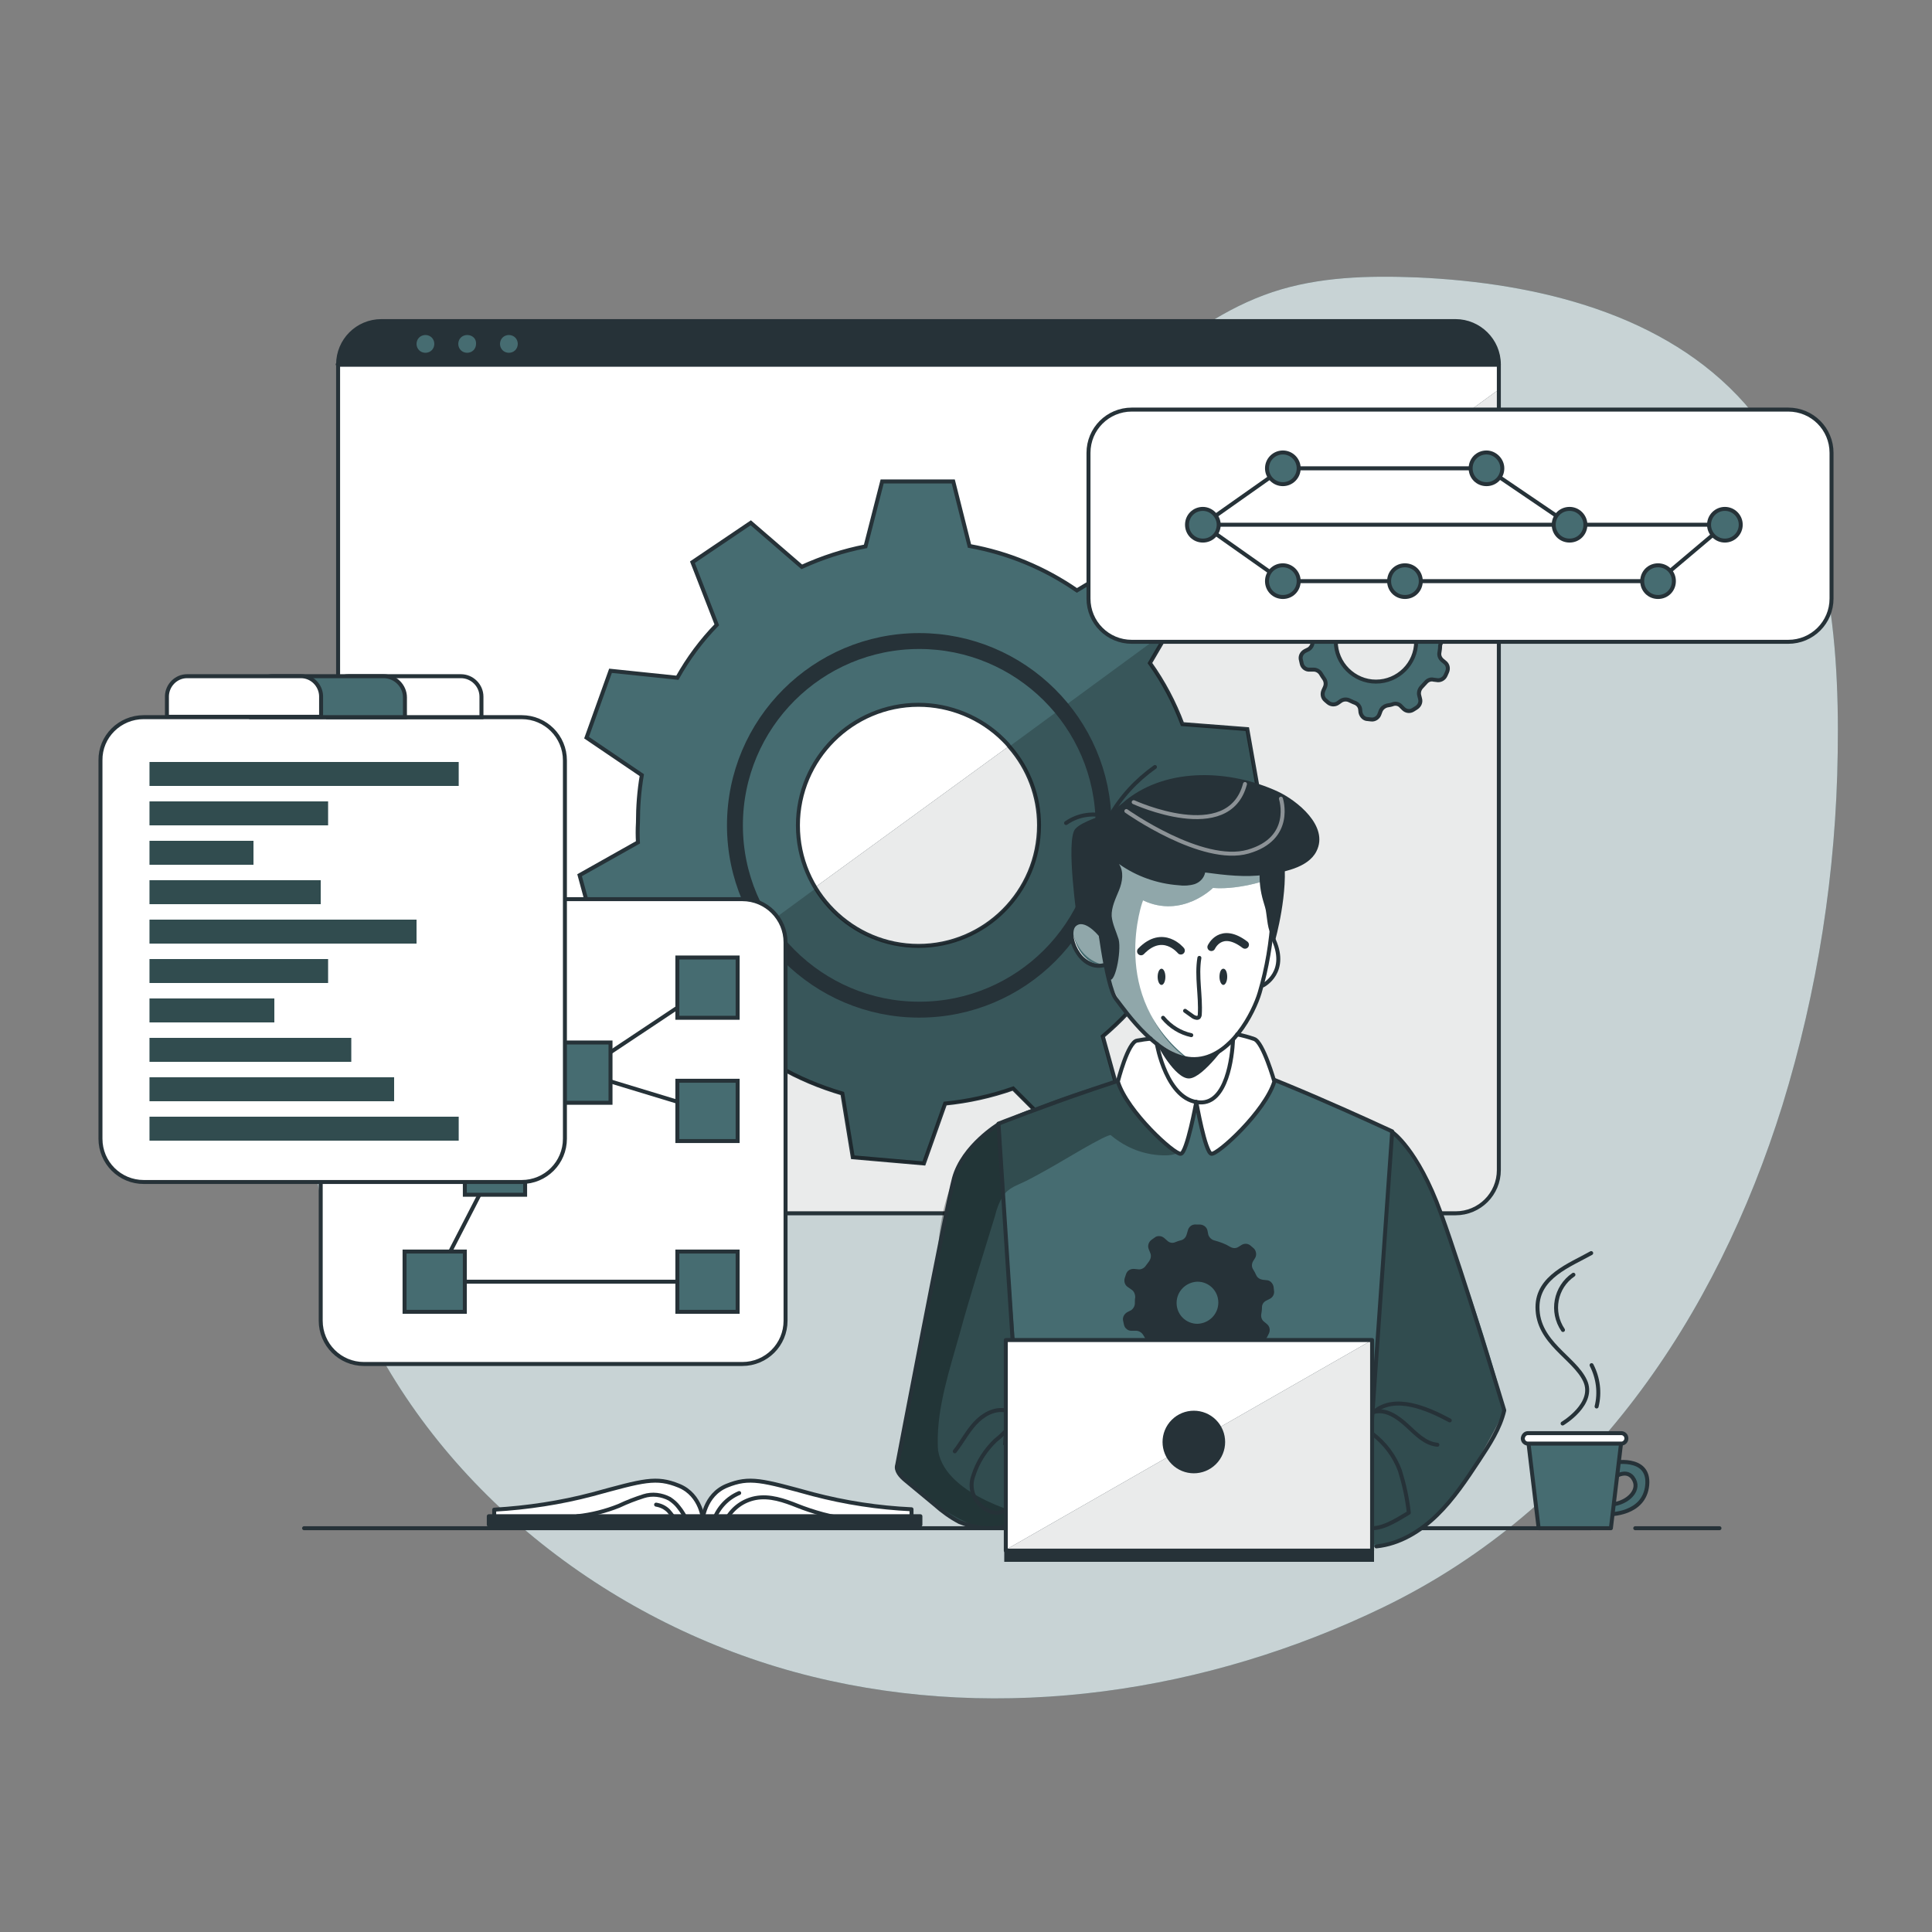 <?xml version="1.0" encoding="utf-8"?>
<!-- Generator: Adobe Illustrator 19.2.0, SVG Export Plug-In . SVG Version: 6.00 Build 0)  -->
<svg version="1.1" id="Layer_1" xmlns="http://www.w3.org/2000/svg" xmlns:xlink="http://www.w3.org/1999/xlink" x="0px" y="0px"
	 viewBox="0 0 500 500" style="enable-background:new 0 0 500 500;" xml:space="preserve">
<rect x="0" y="0" width="500" height="500" fill="#808080" stroke="none"/>
<style type="text/css">
	.st0{fill:#466C71;}
	.st1{opacity:0.7;fill:#FFFFFF;enable-background:new    ;}
	.st2{fill:#FFFFFF;}
	.st3{fill:#263238;}
	.st4{opacity:0.9;fill:#FFFFFF;enable-background:new    ;}
	.st5{fill:#466C71;stroke:#263238;stroke-width:1.029;stroke-miterlimit:10;}
	.st6{opacity:0.2;enable-background:new    ;}
	.st7{fill:none;stroke:#263238;stroke-width:1.029;stroke-linecap:round;stroke-linejoin:round;}
	.st8{fill:none;stroke:#263238;stroke-width:4.117;stroke-miterlimit:10;}
	.st9{fill:#FFFFFF;stroke:#263238;stroke-width:1.029;stroke-miterlimit:10;}
	.st10{fill:none;stroke:#263238;stroke-width:1.029;stroke-miterlimit:10;}
	.st11{opacity:0.3;enable-background:new    ;}
	.st12{fill:#466C71;stroke:#263238;stroke-width:1.029;stroke-linecap:round;stroke-linejoin:round;}
	.st13{fill:#FFFFFF;stroke:#263238;stroke-width:1.029;stroke-linecap:round;stroke-linejoin:round;}
	.st14{fill:#263238;stroke:#263238;stroke-width:1.029;stroke-linecap:round;stroke-linejoin:round;}
	.st15{opacity:0.4;fill:#FFFFFF;enable-background:new    ;}
	.st16{fill:none;stroke:#263238;stroke-width:2.059;stroke-linecap:round;stroke-linejoin:round;}
	
		.st17{opacity:0.47;fill:none;stroke:#FFFFFF;stroke-width:1.029;stroke-linecap:round;stroke-linejoin:round;enable-background:new    ;}
</style>
<g id="freepik--background-simple--inject-586">
	<path class="st0" d="M461.3,286c9.1-29.6,13.9-60.3,14.3-91.3c0.5-31.9-3-66.3-24-90.2c-20.6-23.3-53.7-31.3-84.8-32.7
		c-12.6-0.5-25.5-0.2-37.5,3.8c-24.2,8.1-41.1,29.5-62.5,43.3c-41.4,26.6-97.3,23.4-137.1,52.4c-10.2,7.5-19.1,16.7-26.2,27.1
		c-29,41.6-31.3,99.1-9.1,144.7s66.6,78.7,115.8,90.8s102.3,4.1,147.9-18C411.1,390.2,444.2,340.8,461.3,286z"/>
	<path class="st1" d="M461.3,286c9.1-29.6,13.9-60.3,14.3-91.3c0.5-31.9-3-66.3-24-90.2c-20.6-23.3-53.7-31.3-84.8-32.7
		c-12.6-0.5-25.5-0.2-37.5,3.8c-24.2,8.1-41.1,29.5-62.5,43.3c-41.4,26.6-97.3,23.4-137.1,52.4c-10.2,7.5-19.1,16.7-26.2,27.1
		c-29,41.6-31.3,99.1-9.1,144.7s66.6,78.7,115.8,90.8s102.3,4.1,147.9-18C411.1,390.2,444.2,340.8,461.3,286z"/>
</g>
<g id="freepik--Window--inject-586">
	<path class="st2" d="M387.9,94.3v208.5c0,6.2-5,11.2-11.2,11.2c0,0,0,0,0,0h-278c-6.2,0-11.2-5-11.2-11.2c0,0,0,0,0-0.1V94.3
		c0-6.2,5-11.2,11.2-11.2c0,0,0,0,0,0h278C382.8,83.1,387.9,88.1,387.9,94.3C387.9,94.3,387.9,94.3,387.9,94.3z"/>
	<path class="st3" d="M387.9,100.8v202c0,6.2-5,11.2-11.2,11.2c0,0,0,0,0,0h-278c-1.1,0-2.1-0.1-3.1-0.4L387.9,100.8z"/>
	<path class="st4" d="M387.9,100.8v202c0,6.2-5,11.2-11.2,11.2c0,0,0,0,0,0h-278c-1.1,0-2.1-0.1-3.1-0.4L387.9,100.8z"/>
	<path class="st5" d="M310.8,213.6l15.2-6.8l-3.2-18.1l-16.8-1.3c-2.1-5.6-4.9-10.9-8.4-15.8l5.2-8.9l3.4-5.7l-13-12.9l-14.5,8.7
		c-8.4-5.8-17.8-9.7-27.8-11.5l-4.2-16.7h-18.4l-4.3,16.8c-5.7,1.1-11.2,2.9-16.5,5.3l-13.2-11.4l-15.1,10.2l6.3,16.2
		c-4,4.1-7.4,8.7-10.2,13.7l-17.3-1.8l-6.2,17.3l14.3,9.7c-0.7,4.1-1,8.2-1,12.3c-0.1,1.7-0.1,3.4,0,5.1l-15.1,8.5l4.8,17.7h17.1
		c1.6,3.5,3.6,6.9,5.7,10.1c1.1,1.6,2.3,3.2,3.6,4.8l-7.4,15.2l14.1,11.9l13.6-10.2c5.2,3,10.7,5.3,16.5,7l2.7,16.5l18.4,1.6
		l5.5-15.5c6-0.6,11.9-1.9,17.6-3.9l11.6,11.6l16-9.2l-4.4-15.9c4.6-3.9,8.8-8.3,12.3-13.3l16.2,2.9l7.8-16.7l-12.7-10.2
		C310.2,225.5,310.9,219.6,310.8,213.6z M268.9,213.6c0,17.2-14,31.2-31.2,31.2s-31.2-14-31.2-31.2s14-31.2,31.2-31.2
		c8.2,0,16.2,3.3,22,9.1c0.6,0.6,1.1,1.1,1.6,1.8c4.9,5.6,7.6,12.8,7.6,20.2V213.6z"/>
	<path class="st6" d="M308.8,231.2l12.7,10.2l-7.8,16.7l-16.2-2.9c-3.5,4.9-7.6,9.4-12.3,13.3l4.4,15.9l-16,9.2L262.1,282
		c-5.7,2-11.6,3.3-17.6,3.9l-5.5,15.5l-18.4-1.6l-2.7-16.5c-5.8-1.6-11.3-4-16.5-7l-13.6,10.2l-14.1-11.9l7.3-15.2
		c-1.2-1.6-2.4-3.2-3.6-4.8l33.6-24.6c9.1,14.7,28.3,19.2,43,10.1c9.2-5.7,14.8-15.7,14.8-26.5v-0.2c0-7.4-2.7-14.6-7.6-20.2
		l41.6-30.5l-5.2,8.9c3.5,4.9,6.3,10.2,8.3,15.8l16.7,1.3l3.3,18.1l-15.1,6.8C310.9,219.5,310.2,225.5,308.8,231.2z"/>
	<path class="st5" d="M373.9,165.5l0.8-0.4c0.9-0.4,1.4-1.3,1.2-2.3l-0.2-0.9c-0.2-0.9-0.9-1.7-1.9-1.7l-0.9-0.1
		c-0.7,0-1.4-0.5-1.7-1.1c-0.2-0.5-0.5-1-0.8-1.5c-0.4-0.6-0.4-1.4,0-2.1l0.5-0.8c0.5-0.8,0.3-1.9-0.3-2.5l-0.7-0.7
		c-0.7-0.7-1.7-0.8-2.5-0.3l-0.8,0.5c-0.6,0.4-1.4,0.4-2.1,0c-1.3-0.8-2.7-1.3-4.2-1.7c-0.7-0.2-1.3-0.8-1.5-1.5l-0.2-1
		c-0.2-1-1.1-1.6-2.1-1.6h-0.9c-1,0-1.8,0.6-2.1,1.6l-0.3,1c-0.2,0.7-0.7,1.3-1.5,1.5c-0.5,0.1-1,0.3-1.5,0.5
		c-0.7,0.3-1.5,0.1-2.1-0.4l-0.8-0.7c-0.7-0.6-1.8-0.7-2.5-0.1l-0.7,0.5c-0.8,0.5-1.1,1.6-0.8,2.5l0.4,1c0.3,0.7,0.1,1.5-0.3,2.1
		c-0.3,0.4-0.6,0.8-0.9,1.2c-0.4,0.6-1.2,1-1.9,0.9l-1-0.1c-1-0.1-1.9,0.5-2.2,1.4l-0.3,0.9c-0.3,0.9,0,1.9,0.8,2.4l1,0.7
		c0.6,0.4,0.9,1.1,0.9,1.9c-0.1,0.5-0.1,1.1-0.1,1.6l0,0c0,0.7-0.4,1.4-1,1.8l-1,0.5c-0.9,0.5-1.3,1.5-1,2.4l0.2,0.9
		c0.2,0.9,1.1,1.6,2.1,1.5h1c0.7,0,1.4,0.4,1.8,1c0.3,0.5,0.6,1,0.9,1.4c0.4,0.6,0.5,1.4,0.2,2.1l-0.4,0.9c-0.4,0.9-0.2,1.9,0.5,2.5
		l0.7,0.6c0.7,0.6,1.8,0.7,2.6,0.1l0.7-0.5c0.6-0.4,1.4-0.5,2.1-0.2c0.5,0.2,1,0.5,1.6,0.7c0.7,0.3,1.2,0.9,1.3,1.6l0.1,0.9
		c0.2,0.9,0.9,1.7,1.9,1.7l0.9,0.1c0.9,0.1,1.8-0.5,2.1-1.4l0.3-0.8c0.3-0.7,0.9-1.2,1.6-1.4c0.6-0.1,1.2-0.2,1.7-0.4
		c0.7-0.2,1.5,0,2,0.6l0.6,0.6c0.7,0.7,1.7,0.8,2.5,0.3l0.8-0.5c0.8-0.5,1.3-1.4,1-2.4l-0.2-0.8c-0.2-0.7,0-1.5,0.5-2.1
		c0.4-0.4,0.8-0.9,1.2-1.3c0.5-0.6,1.3-0.9,2-0.7l0.8,0.1c0.9,0.2,1.9-0.3,2.3-1.2l0.4-0.9c0.4-0.9,0.2-1.9-0.6-2.5l-0.6-0.5
		c-0.6-0.5-0.9-1.2-0.8-1.9c0.1-0.6,0.2-1.2,0.2-1.9C372.8,166.4,373.3,165.8,373.9,165.5z M366.5,166c0,5.8-4.7,10.4-10.4,10.4
		s-10.4-4.7-10.4-10.4s4.7-10.4,10.4-10.4l0,0C361.8,155.6,366.5,160.2,366.5,166L366.5,166z"/>
	<path class="st3" d="M387.9,94.3v0.6H87.4v-0.6c0-6.2,5-11.2,11.2-11.2c0,0,0,0,0,0h278C382.8,83.1,387.9,88.1,387.9,94.3
		C387.9,94.3,387.9,94.3,387.9,94.3z"/>
	<path class="st7" d="M387.9,94.3v208.5c0,6.2-5,11.2-11.2,11.2c0,0,0,0,0,0h-278c-6.2,0-11.2-5-11.2-11.2c0,0,0,0,0,0V94.3
		c0-6.2,5-11.2,11.2-11.2c0,0,0,0,0,0h278C382.8,83.1,387.9,88.1,387.9,94.3C387.9,94.3,387.9,94.3,387.9,94.3z"/>
	<line class="st7" x1="87.4" y1="94.3" x2="387.9" y2="94.3"/>
	<path class="st0" d="M112.4,89c0,1.3-1,2.3-2.3,2.3s-2.3-1-2.3-2.3s1-2.3,2.3-2.3l0,0C111.4,86.7,112.4,87.7,112.4,89z"/>
	<path class="st0" d="M123.2,89c0,1.3-1,2.3-2.3,2.3c-1.3,0-2.3-1-2.3-2.3c0-1.3,1-2.3,2.3-2.3c0,0,0,0,0,0
		C122.3,86.7,123.3,87.7,123.2,89z"/>
	<path class="st0" d="M134,89c0,1.3-1,2.3-2.3,2.3s-2.3-1-2.3-2.3s1-2.3,2.3-2.3l0,0C133,86.7,134,87.7,134,89z"/>
	<path class="st8" d="M285.6,213.6c0,26.4-21.4,47.7-47.7,47.7s-47.7-21.4-47.7-47.7c0-26.4,21.4-47.7,47.7-47.7l0,0l0,0
		c26.2,0,47.6,21.2,47.7,47.4V213.6z"/>
</g>
<g id="freepik--Graphics--inject-586">
	<path class="st9" d="M292.9,106h169.9c6.2,0,11.2,5,11.2,11.2v37.7c0,6.2-5,11.2-11.2,11.2H292.9c-6.2,0-11.2-5-11.2-11.2v-37.7
		C281.7,111,286.7,106,292.9,106z"/>
	<line class="st10" x1="315.4" y1="135.8" x2="446.4" y2="135.8"/>
	<polyline class="st10" points="311.3,135.8 332,121.2 384.7,121.2 406.2,135.8 	"/>
	<path class="st5" d="M410.3,135.8c0,2.3-1.8,4.1-4.1,4.1c-2.3,0-4.1-1.8-4.1-4.1s1.8-4.1,4.1-4.1c0,0,0,0,0,0
		C408.5,131.7,410.3,133.6,410.3,135.8z"/>
	<circle class="st5" cx="332" cy="121.2" r="4.1"/>
	<path class="st5" d="M388.8,121.2c0,2.3-1.8,4.1-4.1,4.1c-2.3,0-4.1-1.8-4.1-4.1c0-2.3,1.8-4.1,4.1-4.1c0,0,0,0,0,0
		C386.9,117.1,388.8,119,388.8,121.2z"/>
	<polyline class="st10" points="311.3,135.8 332,150.4 429.1,150.4 446.4,135.8 	"/>
	<path class="st5" d="M367.7,150.4c0,2.3-1.8,4.1-4.1,4.1c-2.3,0-4.1-1.8-4.1-4.1c0-2.3,1.8-4.1,4.1-4.1l0,0
		C365.9,146.3,367.7,148.1,367.7,150.4z"/>
	<path class="st5" d="M336.1,150.4c0,2.3-1.8,4.1-4.1,4.1c-2.3,0-4.1-1.8-4.1-4.1c0-2.3,1.8-4.1,4.1-4.1l0,0
		C334.2,146.3,336.1,148.1,336.1,150.4z"/>
	<path class="st5" d="M433.2,150.4c0,2.3-1.8,4.1-4.1,4.1c-2.3,0-4.1-1.8-4.1-4.1c0-2.3,1.8-4.1,4.1-4.1l0,0
		C431.4,146.3,433.2,148.1,433.2,150.4z"/>
	<circle class="st5" cx="446.4" cy="135.8" r="4.1"/>
	<path class="st5" d="M315.4,135.8c0,2.3-1.8,4.1-4.1,4.1c-2.3,0-4.1-1.8-4.1-4.1s1.8-4.1,4.1-4.1c0,0,0,0,0,0
		C313.5,131.7,315.4,133.6,315.4,135.8z"/>
	<path class="st9" d="M94.2,232.7h97.9c6.2,0,11.2,5,11.2,11.2v97.9c0,6.2-5,11.2-11.2,11.2H94.2C88,353,83,348,83,341.8v-97.9
		C83,237.7,88,232.7,94.2,232.7z"/>
	<polyline class="st7" points="128.1,301.4 112.5,331.7 183.1,331.7 	"/>
	<polyline class="st7" points="183.1,255.6 150.2,277.5 183.1,287.5 	"/>
	<rect x="175.3" y="247.8" class="st5" width="15.6" height="15.6"/>
	<rect x="175.3" y="279.7" class="st5" width="15.6" height="15.6"/>
	<rect x="142.4" y="269.8" class="st5" width="15.6" height="15.6"/>
	<rect x="120.3" y="293.6" class="st5" width="15.6" height="15.6"/>
	<rect x="104.7" y="323.9" class="st5" width="15.6" height="15.6"/>
	<rect x="175.3" y="323.9" class="st5" width="15.6" height="15.6"/>
	<path class="st9" d="M37.2,185.6H135c6.2,0,11.2,5,11.2,11.2v97.9c0,6.2-5,11.2-11.2,11.2H37.2c-6.2,0-11.2-5-11.2-11.2v-97.9
		C25.9,190.6,31,185.6,37.2,185.6z"/>
	<rect x="38.7" y="197.2" class="st0" width="80" height="6.2"/>
	<rect x="38.7" y="207.4" class="st0" width="46.2" height="6.2"/>
	<rect x="38.7" y="217.6" class="st0" width="26.9" height="6.2"/>
	<rect x="38.7" y="227.8" class="st0" width="44.3" height="6.2"/>
	<rect x="38.7" y="238" class="st0" width="69.1" height="6.2"/>
	<rect x="38.7" y="248.2" class="st0" width="46.2" height="6.2"/>
	<rect x="38.7" y="258.4" class="st0" width="32.3" height="6.2"/>
	<rect x="38.7" y="268.6" class="st0" width="52.2" height="6.2"/>
	<rect x="38.7" y="278.8" class="st0" width="63.3" height="6.2"/>
	<rect x="38.7" y="289" class="st0" width="80" height="6.2"/>
	<rect x="38.7" y="197.2" class="st11" width="80" height="6.2"/>
	<rect x="38.7" y="207.4" class="st11" width="46.2" height="6.2"/>
	<rect x="38.7" y="217.6" class="st11" width="26.9" height="6.2"/>
	<rect x="38.7" y="227.8" class="st11" width="44.3" height="6.2"/>
	<rect x="38.7" y="238" class="st11" width="69.1" height="6.2"/>
	<rect x="38.7" y="248.2" class="st11" width="46.2" height="6.2"/>
	<rect x="38.7" y="258.4" class="st11" width="32.3" height="6.2"/>
	<rect x="38.7" y="268.6" class="st11" width="52.2" height="6.2"/>
	<rect x="38.7" y="278.8" class="st11" width="63.3" height="6.2"/>
	<rect x="38.7" y="289" class="st11" width="80" height="6.2"/>
	<path class="st9" d="M90.2,175h29.1c2.9,0,5.3,2.4,5.3,5.3l0,0v5.3l0,0H84.9l0,0v-5.3C84.9,177.4,87.3,175,90.2,175
		C90.2,175,90.2,175,90.2,175z"/>
	<path class="st5" d="M70.5,175h28.8c3,0,5.5,2.5,5.5,5.5v5.1l0,0H65l0,0v-5.1C65,177.5,67.5,175,70.5,175
		C70.5,175,70.5,175,70.5,175z"/>
	<path class="st9" d="M48.4,175h29.5c2.8,0,5.1,2.3,5.2,5.1v5.4l0,0H43.2l0,0v-5.4C43.3,177.3,45.6,175,48.4,175z"/>
</g>
<g id="freepik--Table--inject-586">
	<line class="st7" x1="423.2" y1="395.5" x2="445" y2="395.5"/>
	<line class="st7" x1="78.7" y1="395.5" x2="411.7" y2="395.5"/>
	<g id="freepik--Coffee--inject-189--inject-586">
		<path class="st12" d="M417.2,382.7c0,0,3.9-3.2,5.7,0.3c1.6,3-2.2,6.4-6.6,6.4v2.5c0,0,9.3,0.2,10-7.6s-9.2-5.7-9.2-5.7
			L417.2,382.7z"/>
		<polygon class="st12" points="416.9,395.5 398.2,395.5 395.4,372.1 419.7,372.1 		"/>
		<path class="st13" d="M395.4,370.9h24.2c0.7,0,1.3,0.6,1.3,1.3v0.1c0,0.7-0.6,1.3-1.3,1.3h-24.2c-0.7,0-1.3-0.6-1.3-1.3v-0.1
			C394.2,371.5,394.7,370.9,395.4,370.9z"/>
	</g>
	<path class="st7" d="M404.4,368.4c0,0,8.6-5.1,5.8-11.1s-12.3-9.8-12.3-19c0-7.9,8.4-10.9,13.9-14"/>
	<path class="st7" d="M407.2,329.9c-4.7,3.2-5.9,9.6-2.7,14.3c0,0,0,0,0,0"/>
	<path class="st7" d="M411.9,353.3c1.7,3.3,2.2,7.1,1.3,10.7"/>
	<path class="st13" d="M182,393.6c0,0-0.4-6.7-6.3-9.1s-9.1-1.4-22.3,2.2c-8.3,2.2-16.9,3.5-25.5,4v3L182,393.6z"/>
	<path class="st13" d="M181.8,393.6c0,0,0.4-6.7,6.3-9.1s9.1-1.4,22.3,2.2c8.4,2.2,16.9,3.5,25.5,3.9v3L181.8,393.6z"/>
	<rect x="126.5" y="392.4" class="st14" width="111.7" height="2.2"/>
	<path class="st7" d="M184.7,393.5c1.1-3.2,3.5-5.8,6.6-7.1"/>
	<path class="st7" d="M188.1,393c1.6-2.8,4.3-4.7,7.4-5.3c3.7-0.7,7.4,0.6,10.9,2s9.6,3.3,13.3,3.3"/>
	<path class="st7" d="M149.4,392.4c3.7-0.4,7.3-1.3,10.8-2.7c2.1-1,4.2-1.8,6.4-2.5c2.2-0.7,4.6-0.4,6.7,0.7
		c0.9,0.6,1.7,1.3,2.3,2.1c0.9,1.1,1.6,2.3,2.2,3.6"/>
	<path class="st7" d="M169.8,389.4c1.2,0.2,2.3,0.7,3.2,1.6c0.8,0.9,1.5,1.9,2.1,2.9"/>
</g>
<g id="freepik--Character--inject-586">
	<path class="st0" d="M266.6,392.5c-4.1,1.9-8.5,2.9-13,3c-6.9,0-21-14.3-21-14.3s-0.5-1.5,0.6-7.3s11.4-58.6,11.4-58.6
		s1.2-12.3,8.2-19.9s20.7-10.2,20.7-10.2s30.3-13.2,47.4-9.1c17,6.8,35.6,13.6,41.8,18.9s21.4,48,26.7,69.9c0,0-11.6,24.7-22.5,31.6
		s-37,4.7-37,4.7L266.6,392.5z"/>
	<path class="st11" d="M262.8,349.6l-4.4-58.2c-5.8,2.4-10.1,7.4-11.5,13.6c-2.3,10.4-16,74.6-14.3,76.3s10.6,9.5,10.6,9.5
		s9.6,8.2,19.5,3.3S262.8,349.6,262.8,349.6z"/>
	<path class="st11" d="M306.3,296.7c-0.5,1.7-2.7,2.3-4.5,2.3c-5.2,0.1-10.3-1.8-14.3-5.2c-0.7-0.6-13.6,7.3-15.1,8.1
		c-2.3,1.3-4.6,2.6-7,3.8c-2.2,1.1-4.3,1.6-5.8,3.8c-1,1.6-1.7,3.4-2.1,5.2c-3.1,10.2-6.4,20.4-9.2,30.7c-2.5,8.9-5.8,18.8-5.6,28.1
		c0,0.7,0,1.3,0.1,2c2,12,23.8,16.9,23.8,16.9s-7.7,4.7-13,3s-17.6-8.8-21.5-15.4l10.7-56c0,0-0.1-27,19.3-35s27.1-9.2,27.1-9.2
		L306.3,296.7z"/>
	<path class="st11" d="M378.1,384.8c0,0,8.5-9.4,11.2-19.9c0,0-13-42.9-16.4-51s-8.9-17.2-12.7-21.1l-6.2,88.4l-1.3,18.6
		c0,0,7,0.3,11.9-2S378.1,384.8,378.1,384.8z"/>
	<path class="st7" d="M352.8,399.8l7.5-107c0,0-36.5-17-46-18.6s-55.9,16.6-55.9,16.6l6.7,102.6"/>
	<path class="st2" d="M287.1,222l-3.7,17.9c0,0-4.8-3.4-5.8,0.4s2.1,9.1,8.1,9.4c0,0,1.6,8.1,7,13.6c2.5,2.7,5.2,5.2,8,7.6
		c0,0,2.1,13.6,9,14.1s8.2-5.7,9.6-14.3c0,0,6-10.3,7.7-15.9c0,0,7.3-5.1,2.4-12.5c0,0,2.4-17.8-1.8-20.8S294.4,220.3,287.1,222z"/>
	<path class="st2" d="M309.3,286.6c0,0-2.3,11.6-3.8,11.9s-7.1-5.1-12.1-11.9s-4.2-6.8-4.2-6.8s2.3-8.9,4.2-10.2s8.8-1.1,8.8-1.1
		l15-0.6c0,0,5-0.7,8.1,1.3s4.6,10.6,4.6,10.6s-9,16.6-16.3,18.7C311.9,294.7,310.5,290.7,309.3,286.6z"/>
	<line class="st10" x1="260.1" y1="374" x2="262.1" y2="346.1"/>
	<path class="st0" d="M329.9,227.1c0,0-8.5,3.3-16,2.7c0,0-8,8-18.1,3.2c0,0-9.2,24.9,11.9,41.1c-10.8-4.1-19-13.2-21.9-24.4
		c0,0-6,0.9-8.1-8c0,0-1.7-3.4,6.2-3.5l-0.3-17.3l20.3,4.1l14.5-2.1L329.9,227.1z"/>
	<path class="st15" d="M329.9,227.1c0,0-8.5,3.3-16,2.7c0,0-8,8-18.1,3.2c0,0-7.4,26.6,11,40.7c0,0-16.7-5.8-21-24
		c0,0-5.9-0.6-8.1-8c0,0-1.7-3.4,6.2-3.5l-0.3-17.3l20.3,4.1l14.5-2.1L329.9,227.1z"/>
	<path class="st7" d="M306.7,261.6c0.7,0.5,1.4,1,2.1,1.5c0.5,0.3,1.2,0.5,1.5,0.1c0.1-0.2,0.2-0.4,0.2-0.6
		c0.3-4.9-0.9-9.9-0.1-14.7"/>
	<path class="st16" d="M313.5,245.1c0,0,2.4-5.4,8.7-0.6"/>
	<path class="st16" d="M305.6,246c0,0-4.6-5.7-10.3,0.2"/>
	<path class="st7" d="M299.4,270.2c0,0,2.5,14.7,11.1,15.1c7,0.4,8.4-11.8,8.6-16.1"/>
	<path class="st7" d="M284.5,241.6c0,0-3.8-4.6-6.4-2.3s1.3,12,7.5,10.5"/>
	<path class="st7" d="M301,263.4c1.9,2.3,4.5,3.9,7.3,4.5"/>
	<ellipse class="st3" cx="300.6" cy="252.8" rx="1" ry="2.1"/>
	<path class="st3" d="M317.6,252.8c0,1.2-0.5,2.1-1,2.1s-1-0.9-1-2.1s0.4-2.1,1-2.1S317.6,251.6,317.6,252.8z"/>
	<path class="st7" d="M309.6,285.2c0,0-2.4,13.1-4,13.4s-13.9-10.9-16.3-18.7c0,0,2.6-10.3,5-10.6c1.1-0.2,2.4-0.4,3.5-0.5"/>
	<path class="st7" d="M309.6,285.2c0,0,2.3,13.1,3.9,13.4s13.9-10.9,16.3-18.7c0,0-2.9-10.2-5.2-11c-1.4-0.5-2.9-0.9-4.4-1.2"/>
	<path class="st3" d="M286.8,253.1c1.6,2.7,3.5-6.9,2.7-10c-0.6-2-1.6-3.9-1.8-6c-0.1-2.3,1-4.5,1.9-6.7s1.3-4.8,0-6.8
		c4.5,3.2,9.9,5.1,15.4,5.5c1.4,0.2,2.9,0.1,4.2-0.3c1.4-0.5,2.4-1.6,2.7-3c5.2,0.7,10.4,1.3,15.5,0.6c4.4-0.6,11.1-1.7,13.3-6.1
		c3.3-6.5-5.1-13.2-10.1-15.5c-12-5.5-28.2-6.4-39.1,2.2c-1.1,1-2.3,1.9-3.5,2.7c-2.4,1.5-7.8,2.7-9.7,4.8
		c-2.6,2.8,0.6,24.5,0.6,24.5s4.2-1.9,5.9,4.5C286.2,247.8,285.2,250.3,286.8,253.1z"/>
	<path class="st3" d="M326.1,225c-0.1,0.3-0.1,0.5-0.1,0.8c-0.1,2.5,0.2,4.9,0.9,7.3c0.3,1.1,0.7,2.1,0.8,3.2
		c0.4,2.6,0.4,5.1,2.3,7.1c0,0,3.6-12.7,2.2-21.8c-0.2-1-0.5-3.7-2.1-3.2c-1.2,0.4-2,2.4-2.5,3.4C326.9,222.8,326.5,223.9,326.1,225
		z"/>
	<path class="st7" d="M275.9,213c3.3-2.3,7.4-2.8,11.2-1.5c2.9-5.2,7-9.6,11.8-13"/>
	<path class="st17" d="M291.5,209.9c0,0,19.6,13.9,31.5,10.5s8.5-13.7,8.5-13.7"/>
	<path class="st17" d="M293.4,207.6c0,0,24.6,11.3,28.8-4.7"/>
	<path class="st3" d="M299.4,270.2c0,0,4.7,9.1,8.4,8.9s10.4-9.9,10.4-9.9s-3.6,4.7-9.1,5.2C305.4,274.7,299.4,270.2,299.4,270.2z"
		/>
	<path class="st3" d="M327.7,336.6l0.8-0.4c0.9-0.4,1.4-1.3,1.2-2.3l-0.1-0.9c-0.2-0.9-0.9-1.7-1.9-1.7l-0.9-0.1
		c-0.7-0.1-1.4-0.5-1.7-1.2c-0.2-0.5-0.5-1-0.8-1.5c-0.4-0.6-0.4-1.4,0-2.1l0.5-0.8c0.5-0.8,0.3-1.9-0.3-2.5l-0.7-0.6
		c-0.7-0.7-1.7-0.8-2.5-0.3l-0.8,0.5c-0.6,0.4-1.4,0.4-2.1,0c-1.3-0.8-2.7-1.3-4.2-1.7c-0.7-0.2-1.3-0.8-1.5-1.5l-0.2-1
		c-0.2-1-1.1-1.6-2.1-1.6h-0.9c-1-0.1-1.9,0.6-2.1,1.6l-0.3,1c-0.2,0.7-0.7,1.3-1.5,1.5c-0.5,0.1-1,0.3-1.5,0.5
		c-0.7,0.3-1.5,0.1-2-0.4l-0.8-0.7c-0.7-0.6-1.8-0.7-2.5-0.1l-0.7,0.5c-0.8,0.5-1.2,1.6-0.8,2.5l0.4,1c0.3,0.7,0.1,1.5-0.3,2.1
		c-0.3,0.4-0.6,0.8-0.9,1.2c-0.4,0.6-1.2,1-1.9,0.9l-1-0.1c-1-0.1-1.9,0.4-2.2,1.4l-0.3,0.9c-0.3,0.9,0,1.9,0.8,2.4l1,0.7
		c0.6,0.4,0.9,1.2,0.9,1.9c-0.1,0.5-0.1,1.1-0.1,1.6l0,0c0,0.7-0.4,1.4-1,1.8l-1,0.5c-0.8,0.5-1.3,1.4-1,2.4l0.2,0.9
		c0.2,0.9,1.1,1.6,2.1,1.5h1c0.7,0,1.4,0.4,1.8,1c0.3,0.5,0.6,1,0.9,1.4c0.4,0.6,0.5,1.4,0.2,2.1l-0.4,0.9c-0.4,0.9-0.2,1.9,0.5,2.5
		l0.7,0.6c0.7,0.6,1.8,0.7,2.6,0.1l0.7-0.5c0.6-0.4,1.3-0.5,2-0.2c0.5,0.2,1.1,0.5,1.6,0.7c0.7,0.3,1.2,0.9,1.3,1.6l0.1,0.9
		c0.2,0.9,0.9,1.7,1.9,1.7l0.9,0.1c0.9,0.1,1.8-0.5,2.1-1.4l0.3-0.8c0.2-0.7,0.9-1.2,1.6-1.4c0.6-0.1,1.2-0.2,1.7-0.4
		c0.7-0.2,1.5,0,2,0.5l0.6,0.6c0.7,0.7,1.7,0.8,2.5,0.3l0.8-0.5c0.9-0.5,1.3-1.5,1-2.4l-0.2-0.8c-0.2-0.7,0-1.5,0.5-2.1
		c0.4-0.4,0.8-0.9,1.2-1.3c0.5-0.6,1.3-0.9,2-0.7l0.8,0.2c0.9,0.2,1.9-0.3,2.3-1.2l0.4-0.8c0.4-0.9,0.2-1.9-0.6-2.5l-0.6-0.5
		c-0.6-0.4-0.9-1.2-0.8-1.9c0.1-0.6,0.2-1.2,0.2-1.9C326.6,337.5,327.1,336.9,327.7,336.6z M315.3,337.1c0,3-2.4,5.4-5.4,5.5
		c-3,0-5.4-2.4-5.4-5.4s2.4-5.4,5.4-5.5c0,0,0,0,0,0l0,0C312.9,331.7,315.3,334.1,315.3,337.1L315.3,337.1z"/>
	<path class="st7" d="M260.3,370.3c-0.8,0.9-1.7,1.7-2.7,2.5c-2.6,2.5-4.6,5.6-5.7,9.1c-0.6,1.6-0.6,3.3,0,4.9c1.2,3,5,6,8.1,4.1"/>
	<path class="st7" d="M260.1,365c-2.9-0.5-5.8,1.2-7.8,3.4s-3.4,4.9-5.2,7.2"/>
	<path class="st7" d="M259.9,395.1c-3.9,0.8-7.9,0.3-11.6-1.2c-2.3-1.2-4.5-2.8-6.4-4.5l-7.6-6.3c-1.2-1-2.6-2.5-2.1-4
		c0,0,12.7-66.9,14.7-74.2c2.3-8.4,11.6-14,11.6-14"/>
	<path class="st7" d="M355.1,371c3.3,2.5,5.8,5.8,7.2,9.6c1.1,3.6,1.9,7.2,2.3,10.9c-2,1.1-6,4-9.5,4"/>
	<path class="st7" d="M355.6,365.4c3.1-0.8,6.1,1.3,8.5,3.5s4.7,4.7,7.9,5"/>
	<path class="st7" d="M356.2,400.2c6-0.6,11.4-3.9,15.7-8.1s7.6-9.2,10.9-14.2c2.7-4.1,5.4-8.2,6.5-12.9c0,0-10.5-34.8-16.4-51
		c-6.1-16.8-12.7-21.1-12.7-21.1"/>
	<path class="st7" d="M355.6,365.4c5.4-4.6,13.8-0.9,19.6,2.2"/>
	<rect x="260.3" y="346.8" class="st2" width="94.8" height="54.5"/>
	<rect x="259.9" y="401.3" class="st3" width="95.7" height="2.9"/>
	<polygon class="st3" points="259.9,401.3 355.1,346.8 355.6,401.3 	"/>
	<polygon class="st4" points="259.9,401.3 355.1,346.8 355.6,401.3 	"/>
	
		<ellipse transform="matrix(0.707 -0.707 0.707 0.707 -173.351 327.8)" class="st3" cx="309" cy="373.2" rx="8.1" ry="8.1"/>
	<rect x="260.3" y="346.8" class="st7" width="94.8" height="54.5"/>
	<path class="st7" d="M284.1,236.1c0,0,2.1,19,4.7,22.4s11.1,15.8,20.4,15.6s15.3-12.1,16.8-17.2c1.9-6.4,3-13.1,3.4-19.8"/>
	<path class="st7" d="M326.9,255c0,0,6.9-3.5,2.4-12.5"/>
</g>
</svg>
